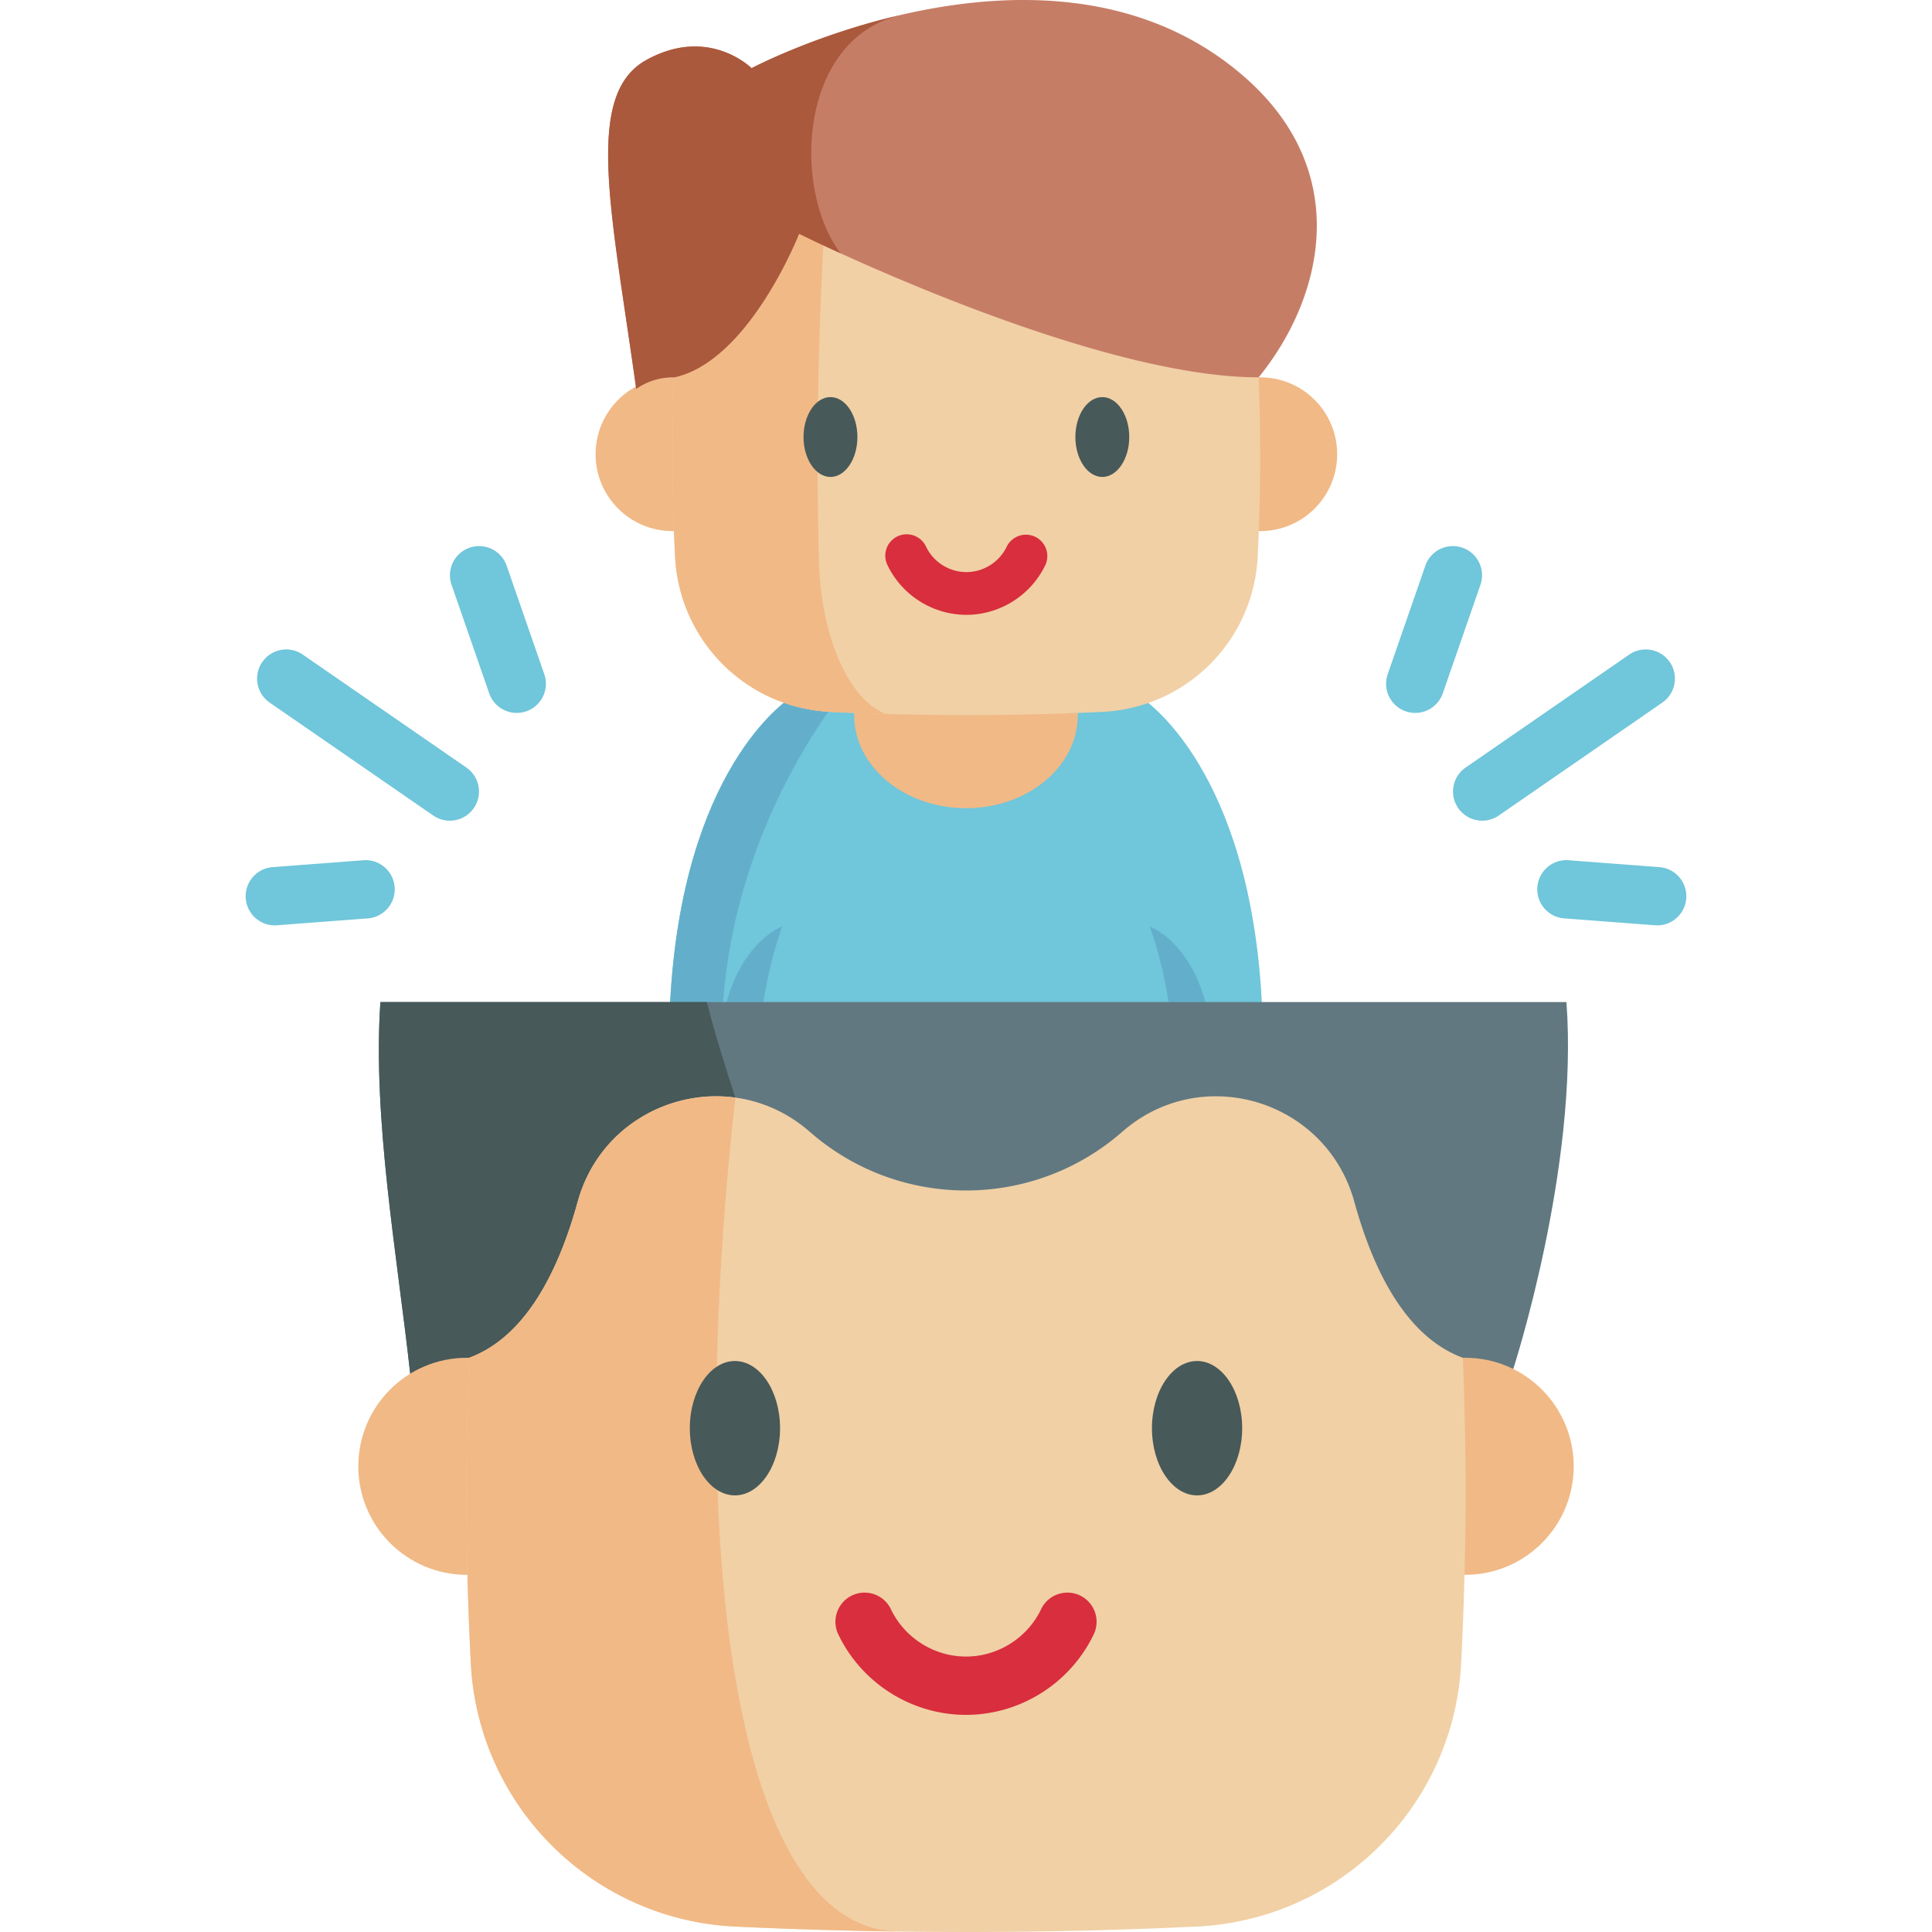 <svg xmlns="http://www.w3.org/2000/svg" width="512" height="512" viewBox="0 0 511.996 511.996"><path fill="#70c6da" d="M310.659 277.836s3.73 42.512-8.199 73.081h-37.28s9.35-43.335-9.178-61.87c-18.536 18.536-9.186 61.87-9.186 61.87h-37.28c-11.929-30.569-8.199-73.081-8.199-73.081h-24.059c0-67.259 27.31-89.472 32.041-92.82h93.358c4.731 3.348 32.041 25.561 32.041 92.82z"/><path fill="#63afcb" d="M321.459 277.836h-10.8c0-16.406-5.964-32.318-5.964-32.318s14.956 5.27 16.764 32.318zM190.537 277.836h10.8c0-16.406 5.964-32.318 5.964-32.318s-14.955 5.27-16.764 32.318z"/><path fill="#63afcb" d="M222.077 185.016c-11.114 15-31.361 48.492-30.83 92.82h-13.969c0-67.259 27.31-89.472 32.041-92.82z"/><path fill="#f1b986" d="M285.624 188.936c.007.193.007.379.007.572 0 13.624-13.267 24.671-29.631 24.671-16.371 0-29.638-11.048-29.638-24.671 0-.193 0-.386.007-.579M178.343 140.745h-.131c-11.254 0-20.372-9.126-20.372-20.372 0-11.254 9.119-20.38 20.372-20.38.146 0 .293 0 .439.008h154.901c.146-.008.293-.008.439-.008 11.254 0 20.372 9.126 20.372 20.38 0 11.246-9.119 20.372-20.372 20.372h-.131"/><path fill="#f1d0a5" d="M329.917 55.819a763.147 763.147 0 0 0-147.63 0c-3.819 30.597-4.943 61.194-3.374 91.791 1.142 22.273 18.965 40.002 41.243 41.053a762.102 762.102 0 0 0 71.894 0c22.278-1.052 40.1-18.78 41.243-41.053 1.567-30.597.443-61.194-3.376-91.791z"/><path fill="#f1b986" d="M182.289 55.814a764.256 764.256 0 0 1 73.817-3.575c-12.458 0-24.916 1.204-37.375 3.612a1049.66 1049.66 0 0 0-1.711 92.67c.521 20.328 7.951 36.905 17.7 40.686a745.626 745.626 0 0 1-14.565-.543c-22.274-1.05-40.098-18.779-41.244-41.053-1.562-30.6-.439-61.198 3.378-91.797z"/><path fill="#d82e3d" d="M256.102 162.935c-8.905 0-17.128-5.2-20.947-13.246a5.665 5.665 0 0 1 2.689-7.548 5.665 5.665 0 0 1 7.548 2.689c1.953 4.115 6.156 6.774 10.709 6.774s8.757-2.659 10.709-6.774a5.667 5.667 0 0 1 10.237 4.859c-3.818 8.046-12.04 13.246-20.945 13.246z"/><path fill="#475959" d="M220.082 105.234c-3.936 0-7.139 4.745-7.139 10.579s3.203 10.579 7.139 10.579 7.138-4.745 7.138-10.579-3.201-10.579-7.138-10.579zM292.121 105.234c-3.936 0-7.138 4.745-7.138 10.579s3.202 10.579 7.138 10.579 7.139-4.745 7.139-10.579-3.203-10.579-7.139-10.579z"/><path fill="#c67d66" d="M333.554 99.999c-34.679 0-87.95-22.455-110.787-32.864-6.89-3.144-11.012-5.186-11.012-5.186s-13.227 33.8-33.104 38.051c-.123-.006-.24-.006-.363-.006a16.81 16.81 0 0 0-9.69 3.051c-6.558-47.236-13.922-77.922 2.652-87.126 16.568-9.21 27.924 2.147 27.924 2.147s16.592-8.779 39.478-14.094c27.198-6.324 63.28-7.758 90.946 16.242 29.045 25.198 21.201 58.548 3.956 79.785z"/><path fill="#aa593d" d="M222.768 67.135c-6.89-3.144-11.012-5.186-11.012-5.186s-13.227 33.8-33.104 38.051c-.123-.006-.24-.006-.363-.006a16.81 16.81 0 0 0-9.69 3.051c-6.558-47.236-13.922-77.922 2.652-87.126 16.568-9.21 27.924 2.147 27.924 2.147s16.592-8.779 39.478-14.094c-27.304 6.625-28.602 46.46-15.885 63.163z"/><path fill="#617881" d="M401.02 362.799l-195.324.837-96.993.408c-3.462-31.564-9.988-67.541-7.896-98.488h314.311c3.295 43.852-14.098 97.243-14.098 97.243z"/><path fill="#475959" d="M205.696 363.636l-96.993.408c-3.462-31.564-9.988-67.541-7.896-98.488h86.534c2.133 8.555 4.842 17.089 7.541 25.32z"/><path fill="#f1b986" d="M388.099 417.343h.185c15.886 0 28.757-12.883 28.757-28.757 0-15.886-12.872-28.768-28.757-28.768-.207 0-.413 0-.62.011H124.332c-.207-.011-.413-.011-.62-.011-15.886 0-28.757 12.883-28.757 28.768 0 15.875 12.872 28.757 28.757 28.757h.185"/><path fill="#f1d0a5" d="M388.379 395.324c0 15.144-.387 30.298-1.161 45.442-1.935 37.86-32.233 68.002-70.114 69.79a1290.237 1290.237 0 0 1-79.454 1.307h-.01c-14.255-.199-28.5-.638-42.755-1.307-37.87-1.788-68.169-31.93-70.114-69.79a888.91 888.91 0 0 1-.45-80.939h.01c14.767-5.47 23.553-22.476 28.772-41.385 5.355-19.401 23.94-30.006 41.782-27.569 6.955.952 13.805 3.891 19.704 9.057 11.85 10.375 26.628 15.562 41.405 15.562s29.566-5.187 41.416-15.562c7.342-6.432 16.138-9.402 24.797-9.402 16.159 0 31.836 10.354 36.689 27.914 5.208 18.909 13.994 35.915 28.772 41.385.481 11.84.711 23.669.711 35.497z"/><path fill="#f1b986" d="M237.64 511.864c-14.255-.199-28.5-.638-42.755-1.307-37.87-1.788-68.169-31.93-70.114-69.79a888.91 888.91 0 0 1-.45-80.939h.01c14.767-5.47 23.553-22.476 28.772-41.385 5.355-19.401 23.94-30.006 41.782-27.569-13.544 120.933 0 219.662 42.755 220.99z"/><path fill="#d82e3d" d="M255.998 454.454c-14.408 0-27.71-8.412-33.888-21.431a7.727 7.727 0 0 1 13.961-6.625c3.633 7.656 11.456 12.604 19.928 12.604s16.294-4.947 19.928-12.604a7.727 7.727 0 0 1 13.961 6.625c-6.18 13.019-19.482 21.431-33.89 21.431z"/><ellipse cx="194.765" cy="378.484" fill="#475959" rx="11.955" ry="17.804"/><path fill="#475959" d="M317.231 360.68c-6.592 0-11.955 7.987-11.955 17.804s5.363 17.804 11.955 17.804c6.593 0 11.956-7.987 11.956-17.804s-5.363-17.804-11.956-17.804z"/><g fill="#70c6da"><path d="M375.055 188.929a7.727 7.727 0 01-7.301-10.261l9.999-28.821a7.727 7.727 0 0114.6 5.064l-9.999 28.821a7.73 7.73 0 01-7.299 5.197zM392.801 217.49a7.726 7.726 0 01-4.397-14.085l43.345-29.927a7.726 7.726 0 118.78 12.716l-43.345 29.927a7.682 7.682 0 01-4.383 1.369zM439.185 245.23c-.196 0-.394-.008-.593-.023l-24.062-1.827c-4.255-.323-7.442-4.034-7.119-8.289s4.026-7.441 8.289-7.119l24.062 1.827a7.727 7.727 0 01-.577 15.431zM136.941 188.929a7.73 7.73 0 01-7.299-5.196l-9.998-28.821a7.727 7.727 0 0114.6-5.064l9.998 28.821a7.727 7.727 0 01-7.301 10.26zM119.195 217.49a7.691 7.691 0 01-4.383-1.369l-43.345-29.927a7.726 7.726 0 118.78-12.716l43.345 29.927a7.725 7.725 0 01-4.397 14.085zM72.811 245.23a7.727 7.727 0 01-.577-15.431l24.062-1.827c4.255-.328 7.966 2.865 8.289 7.119a7.726 7.726 0 01-7.119 8.289l-24.062 1.827a7.896 7.896 0 01-.593.023z"/></g></svg>